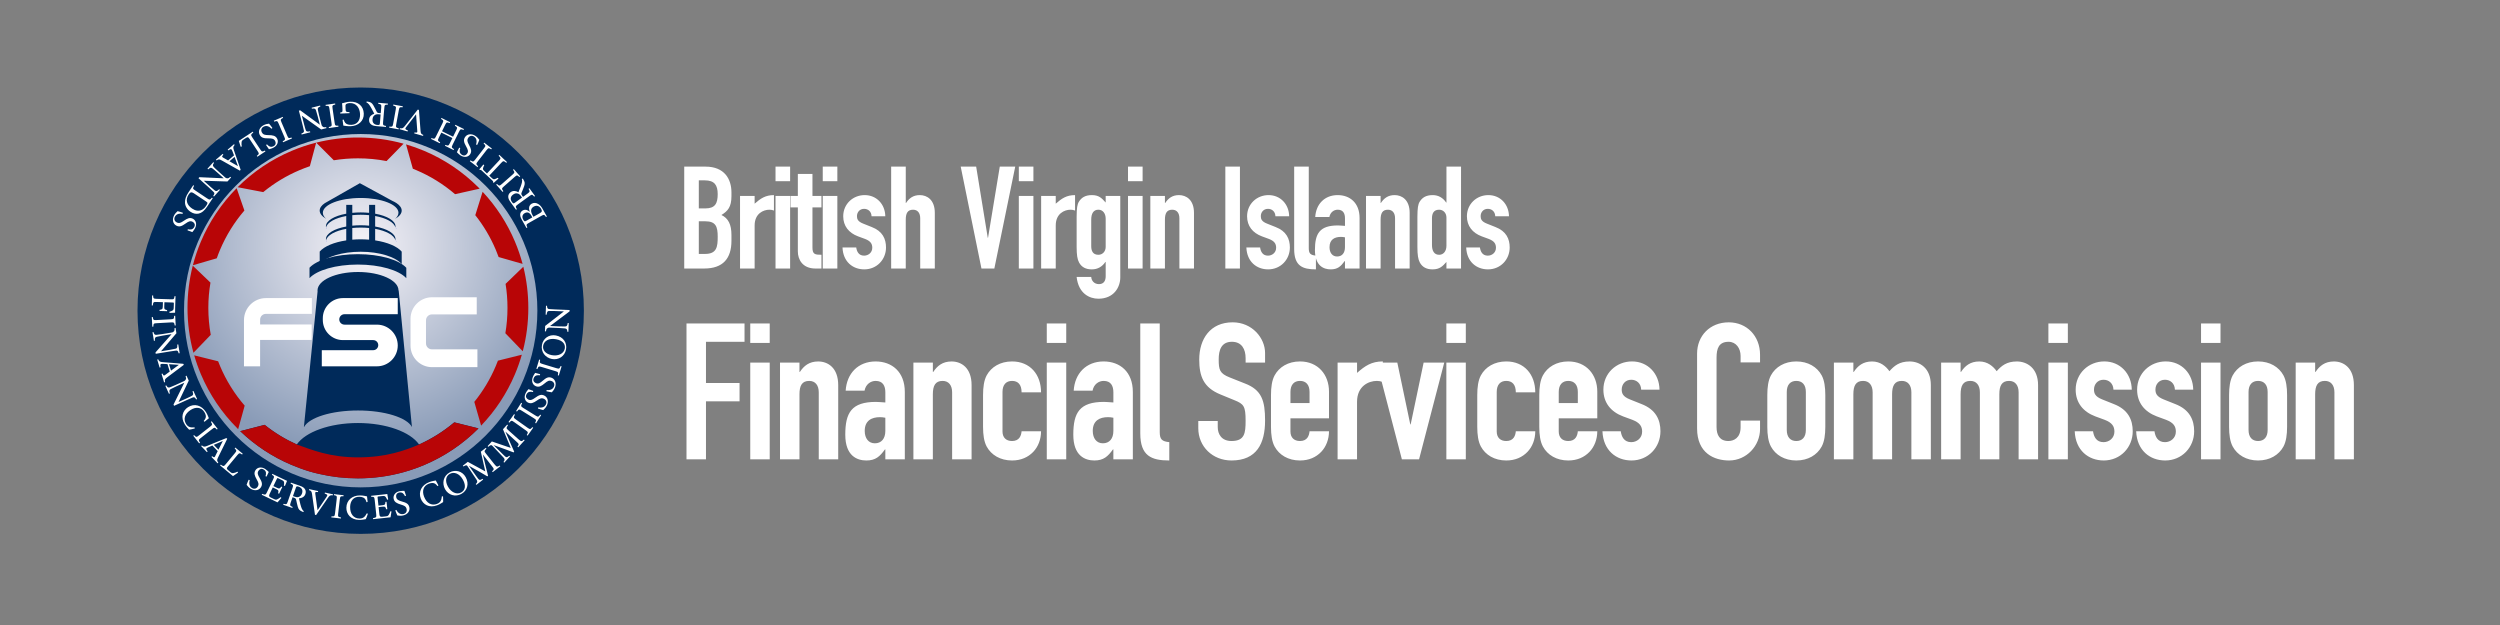 <svg xmlns="http://www.w3.org/2000/svg" width="200" height="50" viewBox="0 0 200 50">
    <rect x="0" y="0" width="200" height="50" fill="#808080" stroke="none"/>
    <defs>
        <radialGradient id="prefix__a" cx="50%" cy="33.887%" r="51.555%" fx="50%" fy="33.887%">
            <stop offset="0%" stop-color="#F6F3F8"/>
            <stop offset="100%" stop-color="#899BB7"/>
        </radialGradient>
    </defs>
    <g fill="none" fill-rule="evenodd">
        <circle cx="29" cy="25" r="16" fill="url(#prefix__a)"/>
        <path fill="#002A5A" d="M28.855 7c9.862 0 17.856 7.994 17.856 17.855 0 9.862-7.994 17.856-17.856 17.856C18.995 42.71 11 34.717 11 24.855 11 14.995 18.994 7 28.855 7zm0 3.721c-7.806 0-14.134 6.328-14.134 14.134S21.05 38.99 28.855 38.99 42.99 32.661 42.99 24.855s-6.328-14.134-14.134-14.134z"/>
        <path fill="#FFF" fill-rule="nonzero" d="M56.33 21.482c1.51 0 2.186-.802 2.186-2.221v-.458c0-.848-.252-1.34-.802-1.603.516-.32.802-.641.802-1.512v-.297c0-1.065-.561-2.061-2.072-2.061h-1.706v8.152h1.591zm.102-4.809h-.527v-2.244h.481c.767 0 1.03.378 1.03 1.1 0 .743-.205 1.144-.984 1.144zm-.023 3.64h-.504v-2.61h.516c.847 0 .996.424.996 1.237 0 .801-.069 1.374-1.008 1.374zm3.962 1.169v-3.447c0-.95.698-1.259 1.19-1.259.126 0 .24.023.355.069v-1.237c-.675 0-1.065.264-1.545.687v-.618h-1.168v5.805h1.168zm2.839-6.984V13.33h-1.168v1.168h1.168zm0 6.984v-5.805h-1.168v5.805h1.168zm2.507 0v-1.1c-.515 0-.72-.034-.72-.572v-3.217h.72v-.916h-.72v-1.763h-1.169v1.763h-.584v.916h.584v3.526c0 .618.355 1.363 1.408 1.363h.481zm1.271-6.984V13.33H65.82v1.168h1.168zm0 6.984v-5.805H65.82v5.805h1.168zm2.153.068c1.007 0 1.74-.79 1.74-1.751 0-.687-.275-1.306-1.145-1.638l-.687-.274c-.435-.172-.492-.378-.492-.596 0-.297.206-.584.572-.584.31 0 .584.206.596.596h1.099c-.012-.962-.699-1.695-1.649-1.695-.939 0-1.717.71-1.717 1.695 0 .778.446 1.328 1.179 1.603l.56.206c.447.171.585.389.585.71 0 .389-.32.63-.653.63-.435 0-.584-.333-.63-.653H67.4c.046 1.145.825 1.751 1.74 1.751zm3.32-.068v-3.905c0-.515.149-.8.584-.8.366 0 .572.262.572.686v4.019h1.168v-4.454c0-1.042-.618-1.42-1.202-1.42-.538 0-.859.264-1.1.63h-.022V13.33h-1.168v8.152h1.168zm7.087 0l1.671-8.152h-1.236l-.939 5.69h-.023l-.927-5.69h-1.237l1.66 8.152h1.03zm3.125-6.984V13.33h-1.167v1.168h1.167zm0 6.984v-5.805h-1.167v5.805h1.167zm1.787 0v-3.447c0-.95.698-1.259 1.19-1.259.126 0 .24.023.355.069v-1.237c-.675 0-1.065.264-1.545.687v-.618h-1.168v5.805h1.168zm3.411 2.415c1.237 0 1.752-.916 1.752-1.706v-6.514h-1.168v.527c-.297-.332-.526-.596-1.099-.596-.56 0-.847.218-1.042.527-.135.218-.176.513-.182 1.192v2.426c0 .641.056.996.194 1.248.206.378.55.55 1.019.55.47 0 .836-.218 1.087-.596h.023V22.1c0 .366-.16.63-.538.63-.4 0-.607-.298-.618-.573H86.13c.149 1.328 1.03 1.74 1.74 1.74zm0-3.514c-.446 0-.572-.321-.572-.687v-2.13c0-.47.172-.79.572-.79.355 0 .584.298.584.721v2.256c0 .366-.252.63-.584.63zm3.538-5.885V13.33h-1.168v1.168h1.168zm0 6.984v-5.805h-1.168v5.805h1.168zm1.786 0v-3.905c0-.515.15-.8.584-.8.366 0 .573.262.573.686v4.019h1.167v-4.454c0-1.042-.618-1.42-1.202-1.42-.538 0-.858.264-1.099.63h-.023v-.561h-1.168v5.805h1.168zm6 0V13.33h-1.168v8.152h1.168zm2.255.068c1.008 0 1.74-.79 1.74-1.751 0-.687-.274-1.306-1.145-1.638l-.687-.274c-.435-.172-.492-.378-.492-.596 0-.297.206-.584.573-.584.309 0 .583.206.595.596h1.099c-.011-.962-.698-1.695-1.649-1.695-.938 0-1.717.71-1.717 1.695 0 .778.447 1.328 1.18 1.603l.56.206c.447.171.584.389.584.71 0 .389-.32.63-.652.63-.435 0-.584-.333-.63-.653h-1.1c.047 1.145.825 1.751 1.741 1.751zm3.824 0v-1.099c-.446-.046-.572-.172-.572-.607V13.33h-1.168v6.595c0 1.35.664 1.625 1.74 1.625zm1.18 0c.56 0 .812-.24 1.121-.664h.023v.596h1.168V17.44c0-1.214-.779-1.832-1.752-1.832-.526 0-.961.183-1.27.493-.31.309-.493.744-.527 1.259h1.133c.069-.378.367-.584.664-.584.435 0 .584.298.584.687v.607c-.24-.012-.4-.035-.56-.035-1.466 0-1.844.642-1.844 1.97 0 1.282.721 1.545 1.26 1.545zm.514-1.03c-.377 0-.606-.298-.606-.744 0-.619.412-.825.916-.825.103 0 .194.012.32.035v.79c0 .47-.24.744-.63.744zm3.481.962v-3.905c0-.515.149-.8.584-.8.366 0 .572.262.572.686v4.019h1.168v-4.454c0-1.042-.618-1.42-1.202-1.42-.538 0-.859.264-1.1.63h-.022v-.561h-1.168v5.805h1.168zm4.156.068c.584 0 .813-.263 1.11-.595v.527h1.168V13.33h-1.167v2.874h-.023c-.252-.378-.619-.596-1.076-.596-.562 0-.848.218-1.042.527-.136.218-.176.513-.183 1.192v2.426c0 .641.057.996.194 1.248.206.378.55.55 1.02.55zm.527-1.167c-.401 0-.573-.321-.573-.79v-2.13c0-.366.126-.687.573-.687.332 0 .584.263.584.63v2.255c0 .424-.23.722-.584.722zm3.904 1.167c1.007 0 1.74-.79 1.74-1.751 0-.687-.275-1.306-1.145-1.638l-.687-.274c-.435-.172-.492-.378-.492-.596 0-.297.206-.584.572-.584.31 0 .584.206.596.596h1.099c-.012-.962-.699-1.695-1.649-1.695-.939 0-1.717.71-1.717 1.695 0 .778.446 1.328 1.18 1.603l.56.206c.447.171.584.389.584.71 0 .389-.32.63-.653.63-.435 0-.583-.333-.63-.653h-1.098c.045 1.145.824 1.751 1.74 1.751zM56.478 36.747v-4.64h2.687V30.64h-2.687v-3.297h3.084v-1.466H54.92v10.87h1.557zm5.099-9.312v-1.557H60.02v1.557h1.557zm0 9.312v-7.74H60.02v7.74h1.557zm2.381 0v-5.205c0-.687.198-1.069.779-1.069.488 0 .763.351.763.916v5.358h1.557V30.81c0-1.39-.824-1.893-1.603-1.893-.717 0-1.145.351-1.465.84h-.031v-.748h-1.557v7.74h1.557zm5.343.092c.748 0 1.084-.32 1.496-.886h.03v.794h1.558v-5.389c0-1.618-1.038-2.442-2.336-2.442-.702 0-1.282.244-1.695.656-.412.413-.656.993-.702 1.68h1.512c.091-.504.488-.779.885-.779.58 0 .778.397.778.916v.809c-.32-.015-.534-.046-.748-.046-1.954 0-2.457.855-2.457 2.626 0 1.71.961 2.06 1.679 2.06zm.687-1.374c-.504 0-.81-.397-.81-.992 0-.825.55-1.1 1.222-1.1.137 0 .26.016.427.046v1.054c0 .625-.32.992-.84.992zm4.64 1.282v-5.205c0-.687.199-1.069.78-1.069.488 0 .762.351.762.916v5.358h1.557V30.81c0-1.39-.824-1.893-1.602-1.893-.718 0-1.145.351-1.466.84h-.03v-.748h-1.557v7.74h1.557zm6.336.092c.717 0 1.282-.26 1.694-.687.397-.412.626-1.008.626-1.649h-1.557c-.03.336-.168.779-.763.779-.473 0-.764-.275-.764-.764v-3.16c0-.58.29-.885.764-.885.473 0 .763.29.763.916h1.557c0-1.435-.885-2.473-2.32-2.473-.947 0-1.664.443-2.03 1.114-.214.397-.29.947-.29 1.573v2.549c0 .626.076 1.175.29 1.572.366.672 1.083 1.115 2.03 1.115zm4.335-9.404v-1.557h-1.557v1.557H85.3zm0 9.312v-7.74h-1.557v7.74H85.3zm2.244.092c.748 0 1.084-.32 1.496-.886h.03v.794h1.558v-5.389c0-1.618-1.038-2.442-2.336-2.442-.702 0-1.282.244-1.694.656-.412.413-.657.993-.702 1.68h1.51c.092-.504.49-.779.886-.779.58 0 .779.397.779.916v.809c-.32-.015-.535-.046-.748-.046-1.954 0-2.458.855-2.458 2.626 0 1.71.962 2.06 1.68 2.06zm.687-1.374c-.504 0-.809-.397-.809-.992 0-.825.55-1.1 1.221-1.1.138 0 .26.016.428.046v1.054c0 .625-.32.992-.84.992zm5.313 1.374v-1.466c-.596-.06-.764-.229-.764-.809v-8.686h-1.557v8.793c0 1.801.886 2.168 2.32 2.168zm4.976 0c2.015 0 2.687-1.359 2.687-3.19 0-1.588-.26-2.459-1.634-2.978l-1.19-.473c-.81-.32-.886-.61-.886-1.45 0-.717.199-1.404 1.054-1.404.793 0 1.099.595 1.099 1.312v.352h1.557v-.764c0-1.206-1.038-2.457-2.595-2.457-1.786 0-2.672 1.328-2.672 2.976 0 1.359.351 2.244 1.695 2.794l1.114.458c.763.305.9.488.9 1.648 0 .993-.076 1.619-1.129 1.619-.794 0-1.1-.55-1.1-1.115v-.488h-1.556v.58c0 1.465 1.145 2.58 2.656 2.58zm5.48 0c.718 0 1.283-.26 1.695-.687.397-.412.626-1.008.626-1.649h-1.557c-.03.336-.168.779-.764.779-.473 0-.763-.275-.763-.764v-1.053h3.084v-2.137c0-1.359-.886-2.412-2.32-2.412-.947 0-1.665.443-2.03 1.114-.215.397-.291.947-.291 1.573v2.549c0 .626.076 1.175.29 1.572.366.672 1.084 1.115 2.03 1.115zm.764-4.595h-1.527v-.886c0-.58.29-.885.763-.885.474 0 .764.305.764.885v.886zm3.8 4.503v-4.595c0-1.267.932-1.679 1.588-1.679.168 0 .32.03.474.092v-1.65c-.901 0-1.42.352-2.061.917v-.824h-1.557v7.74h1.557zm4.962 0l2.015-7.74h-1.649l-1.038 4.947h-.03l-1.038-4.946h-1.649l2.015 7.74h1.374zm3.74-9.312v-1.557h-1.557v1.557h1.557zm0 9.312v-7.74h-1.557v7.74h1.557zm3.236.092c.718 0 1.283-.26 1.695-.687.397-.412.626-1.008.626-1.649h-1.557c-.03.336-.168.779-.764.779-.473 0-.763-.275-.763-.764v-3.16c0-.58.29-.885.763-.885.474 0 .764.29.764.916h1.557c0-1.435-.886-2.473-2.32-2.473-.947 0-1.665.443-2.031 1.114-.214.397-.29.947-.29 1.573v2.549c0 .626.076 1.175.29 1.572.366.672 1.084 1.115 2.03 1.115zm4.962 0c.717 0 1.282-.26 1.694-.687.397-.412.626-1.008.626-1.649h-1.557c-.03.336-.168.779-.763.779-.474 0-.764-.275-.764-.764v-1.053h3.084v-2.137c0-1.359-.885-2.412-2.32-2.412-.947 0-1.664.443-2.03 1.114-.214.397-.29.947-.29 1.573v2.549c0 .626.076 1.175.29 1.572.366.672 1.083 1.115 2.03 1.115zm.763-4.595h-1.527v-.886c0-.58.29-.885.764-.885.473 0 .763.305.763.885v.886zm4.29 4.595c1.343 0 2.32-1.054 2.32-2.336 0-.916-.367-1.74-1.527-2.183l-.916-.366c-.58-.23-.656-.504-.656-.794 0-.397.275-.779.763-.779.412 0 .779.275.794.794h1.466c-.016-1.282-.932-2.26-2.199-2.26-1.251 0-2.29.947-2.29 2.26 0 1.038.596 1.771 1.573 2.137l.748.275c.595.23.778.52.778.947 0 .519-.427.84-.87.84-.58 0-.778-.443-.84-.87h-1.465c.061 1.526 1.1 2.335 2.32 2.335zm7.815 0c1.39 0 2.473-1.176 2.473-2.52v-.67h-1.557v.534c0 .854-.55 1.099-.977 1.099-.702 0-.946-.489-.946-1.115v-5.556c0-.733.183-1.267.962-1.267.595 0 .961.519.961 1.13v.518h1.557v-.61c0-1.512-1.068-2.595-2.503-2.595-1.511 0-2.534 1.083-2.534 2.503v5.984c0 1.985 1.374 2.565 2.564 2.565zm5.374 0c.946 0 1.664-.443 2.03-1.115.214-.397.29-.946.29-1.572v-2.55c0-.625-.076-1.175-.29-1.572-.366-.671-1.084-1.114-2.03-1.114-.947 0-1.664.443-2.03 1.114-.214.397-.29.947-.29 1.573v2.549c0 .626.076 1.175.29 1.572.366.672 1.083 1.115 2.03 1.115zm0-1.557c-.473 0-.763-.306-.763-.886v-3.038c0-.58.29-.885.763-.885.473 0 .763.305.763.885v3.038c0 .58-.29.886-.763.886zm4.564 1.465v-5.205c0-.687.199-1.069.779-1.069.488 0 .763.351.763.916v5.358h1.557v-5.205c0-.687.199-1.069.779-1.069.488 0 .763.351.763.916v5.358h1.557V30.81c0-1.39-.916-1.893-1.694-1.893-.825 0-1.237.351-1.619.778-.274-.381-.717-.778-1.389-.778-.717 0-1.145.351-1.465.84h-.03v-.748h-1.558v7.74h1.557zm8.58 0v-5.205c0-.687.198-1.069.778-1.069.488 0 .763.351.763.916v5.358h1.557v-5.205c0-.687.199-1.069.779-1.069.488 0 .763.351.763.916v5.358h1.557V30.81c0-1.39-.916-1.893-1.694-1.893-.825 0-1.237.351-1.618.778-.275-.381-.718-.778-1.39-.778-.717 0-1.144.351-1.465.84h-.03v-.748h-1.558v7.74h1.557zm8.579-9.312v-1.557h-1.557v1.557h1.557zm0 9.312v-7.74h-1.557v7.74h1.557zm2.87.092c1.343 0 2.32-1.054 2.32-2.336 0-.916-.366-1.74-1.527-2.183l-.916-.366c-.58-.23-.656-.504-.656-.794 0-.397.275-.779.763-.779.412 0 .779.275.794.794h1.466c-.016-1.282-.932-2.26-2.199-2.26-1.251 0-2.29.947-2.29 2.26 0 1.038.596 1.771 1.573 2.137l.748.275c.595.23.778.52.778.947 0 .519-.427.84-.87.84-.58 0-.778-.443-.84-.87h-1.465c.061 1.526 1.1 2.335 2.32 2.335zm4.915 0c1.343 0 2.32-1.054 2.32-2.336 0-.916-.366-1.74-1.526-2.183l-.916-.366c-.58-.23-.656-.504-.656-.794 0-.397.274-.779.763-.779.412 0 .778.275.794.794h1.465c-.015-1.282-.931-2.26-2.198-2.26-1.252 0-2.29.947-2.29 2.26 0 1.038.595 1.771 1.572 2.137l.748.275c.596.23.779.52.779.947 0 .519-.428.84-.87.84-.58 0-.779-.443-.84-.87h-1.465c.06 1.526 1.099 2.335 2.32 2.335zm4.427-9.404v-1.557h-1.557v1.557h1.557zm0 9.312v-7.74h-1.557v7.74h1.557zm3.007.092c.947 0 1.664-.443 2.03-1.115.214-.397.29-.946.29-1.572v-2.55c0-.625-.076-1.175-.29-1.572-.366-.671-1.083-1.114-2.03-1.114-.946 0-1.664.443-2.03 1.114-.214.397-.29.947-.29 1.573v2.549c0 .626.076 1.175.29 1.572.366.672 1.084 1.115 2.03 1.115zm0-1.557c-.473 0-.763-.306-.763-.886v-3.038c0-.58.29-.885.763-.885.474 0 .764.305.764.885v3.038c0 .58-.29.886-.764.886zm4.565 1.465v-5.205c0-.687.198-1.069.778-1.069.489 0 .764.351.764.916v5.358h1.557V30.81c0-1.39-.825-1.893-1.603-1.893-.718 0-1.145.351-1.466.84h-.03v-.748h-1.557v7.74h1.557z"/>
        <path fill="#FFF" d="M28.818 39.634c.248.004.45.06.544.075.01.13.027.304.048.448l-.09.02c-.054-.195-.122-.314-.268-.377-.074-.036-.192-.058-.302-.06-.476-.007-.733.34-.74.817-.009.556.274.919.741.926.295.005.441-.129.593-.415l.086.03c-.043.138-.121.345-.166.434-.084.016-.31.064-.529.06-.69-.01-1.034-.475-1.026-.98.01-.588.463-.988 1.109-.978zm2.165-.114c.01.071.045.285.073.436l-.085.024c-.036-.095-.071-.152-.11-.21-.055-.089-.124-.102-.296-.084l-.272.03c-.09.009-.094.018-.085.101l.068.635.318-.035c.215-.023.225-.067.239-.266l.089-.01.063.592-.09.01c-.059-.203-.085-.23-.291-.208l-.316.034.061.571c.022.201.087.211.23.199l.267-.029c.175-.018.201-.047.256-.129.049-.066.096-.19.127-.28l.089.014c-.01.076-.055.38-.075.47l-1.394.148-.009-.08c.265-.049.282-.077.257-.312l-.121-1.133c-.028-.256-.06-.267-.278-.264l-.009-.08.878-.094c.27-.029.382-.044.416-.05zm-4.262.009l.768.09-.01.08c-.24-.003-.265.006-.293.253l-.133 1.138c-.029.246-.007.257.228.31l-.01.081-.768-.09.01-.08c.238.002.262-.007.29-.25l.133-1.138c.029-.247.007-.261-.225-.314l.01-.08zm5.632-.261c.033.1.068.21.13.388l-.084.036c-.088-.176-.205-.343-.47-.287-.221.047-.263.224-.232.37.041.195.186.268.446.34.376.103.55.202.607.47.063.296-.146.577-.51.654-.17.036-.327.019-.452-.002-.04-.074-.114-.26-.166-.407l.083-.041c.096.177.272.396.566.334.203-.043.298-.21.259-.394-.046-.217-.18-.28-.458-.363-.33-.099-.525-.199-.58-.461-.054-.252.105-.533.477-.612.158-.033.323-.024.384-.025zm-7.615-.138l.716.156-.018.08c-.213-.024-.232.007-.215.12.025.222.108.828.184 1.334.229-.33.515-.75.725-1.076.098-.15.07-.182-.155-.261l.017-.079.649.142-.018.079c-.194-.016-.248-.001-.405.23-.116.17-.712 1.029-.927 1.348l-.093-.02c-.067-.49-.165-1.203-.234-1.655-.034-.226-.075-.265-.244-.32l.018-.078zm-1.465-.519l.695.242c.199.069.324.14.404.244.087.11.118.258.06.424-.081.234-.282.33-.514.347.02.101.073.325.112.476.05.18.079.265.118.355.046.105.098.157.155.195l-.037.072c-.035-.012-.064-.025-.099-.04-.194-.083-.283-.172-.344-.382-.052-.174-.09-.38-.13-.55-.024-.106-.054-.134-.193-.183l-.095-.033-.149.428c-.08.232-.055.256.155.353l-.026.077-.728-.253.027-.076c.234.054.257.05.338-.182l.378-1.088c.08-.232.053-.25-.154-.35l.027-.076zm11.59-.172c.058.117.138.272.212.398l-.077.051c-.123-.16-.23-.246-.389-.25-.082-.006-.2.018-.302.057-.445.17-.554.588-.384 1.033.198.52.596.751 1.032.585.275-.105.362-.283.396-.605l.091-.004c.012.143.016.364.008.463-.072.046-.264.175-.469.253-.644.246-1.137-.057-1.317-.528-.21-.55.063-1.09.667-1.32.231-.09.439-.113.533-.133zm-13.075-.531l.796.383c.244.117.347.164.38.176-.03.066-.113.266-.169.41l-.084-.025c.019-.1.02-.167.017-.236 0-.105-.051-.152-.208-.227l-.247-.12c-.08-.038-.09-.033-.125.043l-.277.574.289.14c.195.093.227.06.343-.102l.08.04-.257.535-.08-.039c.055-.203.047-.24-.14-.33l-.286-.137-.249.517c-.088.182-.038.226.09.29l.243.117c.158.076.196.065.285.025.076-.03.182-.11.256-.171l.068.058c-.048.06-.247.294-.31.36l-1.265-.608.035-.073c.251.098.28.083.383-.13l.494-1.027c.111-.231.09-.258-.097-.37l.035-.073zm1.955 1.004c-.032.01-.05.035-.074.106l-.232.667.13.046c.143.05.24.059.328.025.134-.042.216-.136.267-.283.1-.292-.056-.465-.266-.538-.079-.028-.129-.033-.153-.023zm13.514-.738c.298.544.115 1.086-.35 1.341-.486.267-1.042.092-1.304-.383-.248-.453-.158-1.05.376-1.342.432-.238 1.001-.12 1.278.384zm-1.277-.263c-.284.156-.411.535-.151 1.008.258.47.706.675 1.066.478.306-.168.41-.522.143-1.01-.292-.531-.727-.658-1.058-.476zm-14.775-.4c.137.085.25.205.295.247-.046.095-.097.199-.176.37l-.085-.032c.059-.188.09-.39-.141-.533-.191-.12-.344-.02-.424.107-.105.169-.05.322.088.553.199.335.256.527.111.76-.16.257-.505.314-.82.118-.148-.092-.25-.213-.325-.314.023-.081.097-.266.162-.409l.089.028c-.054.194-.078.475.176.633.177.11.36.054.46-.105.117-.188.064-.327-.078-.579-.17-.3-.242-.507-.1-.735.135-.218.445-.31.768-.11zm17.66-1.684l.05.064c-.179.175-.188.215-.06.371l.69.868c.198.237.213.243.43.107l.05.064-.607.471-.05-.064c.173-.163.17-.182-.022-.424l-.72-.932c.137.563.343 1.448.419 1.71l-.06.046c-.238-.147-.983-.573-1.476-.851.58.827.718 1.01.752 1.052.101.126.172.1.34-.004l.05.064-.54.42-.05-.065c.121-.116.155-.186.077-.323-.064-.11-.125-.195-.712-1.072-.083-.126-.136-.147-.35-.01l-.05-.063.396-.308 1.401.764-.357-1.575.399-.31zm-20.04-.021l.594.493-.051.063c-.193-.13-.225-.141-.383.05l-.75.903c-.112.136-.12.182.004.289l.174.148c.113.094.158.108.255.095.103-.012.224-.062.325-.117l.054.075c-.07.058-.329.234-.408.284l-1.032-.857.051-.062c.219.148.246.152.402-.037l.732-.882c.156-.189.143-.218-.02-.383l.052-.062zm-.721-.76l.076.054c-.23.473-.487.994-.722 1.47-.118.24-.116.275.009.44l-.059.055-.493-.515.059-.056c.146.12.183.117.234.012l.092-.184c.034-.07.073-.148.118-.232l-.431-.45c-.126.056-.237.102-.35.155-.18.084-.169.129-.026.32l-.059.056-.46-.482.058-.056c.142.115.189.135.446.028l1.508-.615zm22.473-1.08l.06.054c-.146.203-.148.244.005.376l.827.737c.236.2.253.203.443.033l.06.054-.517.568-.06-.055c.142-.19.135-.208-.095-.414l-.868-.795c.23.53.585 1.368.704 1.614l-.05.055c-.26-.104-1.067-.397-1.6-.587.713.716.88.872.92.909.122.107.187.069.335-.063l.06.055-.461.505-.06-.054c.1-.135.121-.21.021-.332-.082-.098-.157-.17-.885-.935-.103-.11-.159-.121-.347.051l-.06-.054.338-.372 1.511.514-.62-1.49.34-.374zm-22.75 1.312c-.243.105-.5.216-.725.31l.373.39.352-.7zm-.89-1.576l.477.609-.064.05c-.168-.173-.191-.184-.386-.03l-.902.707c-.195.153-.187.176-.06.38l-.064.05-.477-.608.064-.05c.166.17.19.182.382.03l.902-.707c.195-.153.19-.178.064-.38l.064-.05zm24.189-.57l.066.048c-.118.21-.122.235.08.38l.934.662c.203.144.223.13.383-.05l.066.047-.448.63-.066-.046c.116-.208.12-.234-.08-.376l-.934-.663c-.202-.144-.225-.132-.383.046l-.066-.047.448-.63zm-24.653-.17c.133.21.197.408.236.497-.104.079-.24.188-.35.285l-.064-.065c.132-.152.195-.274.168-.43-.01-.082-.057-.193-.116-.286-.254-.402-.686-.426-1.088-.172-.47.298-.619.733-.37 1.128.158.249.35.298.672.269l.022.088c-.138.04-.354.088-.453.099-.06-.062-.223-.224-.34-.41-.37-.582-.17-1.125.257-1.395.498-.315 1.08-.154 1.426.392zm25.223-.739l.068.043c-.104.217-.107.243.104.374l.973.605c.21.131.23.116.378-.073l.069.042-.409.657-.068-.043c.103-.214.105-.24-.103-.37l-.973-.605c-.21-.131-.232-.118-.38.07l-.068-.043.409-.657zm.581-1.09c.098.036.206.078.384.142l-.025.088c-.192-.042-.396-.055-.519.187-.101.2.01.344.144.412.177.09.325.023.544-.135.316-.228.502-.301.747-.177.27.137.357.475.189.807-.079.155-.19.266-.285.35-.082-.015-.273-.073-.421-.125l.02-.09c.198.035.48.036.615-.232.094-.185.023-.364-.144-.449-.198-.1-.332-.035-.57.129-.284.196-.484.285-.724.163-.229-.116-.348-.416-.176-.756.073-.144.183-.266.221-.314zM14.92 30.054l.18.395-.818 1.713.644-.292c.245-.11.355-.167.43-.21.115-.062.125-.14.043-.355l.073-.034.294.65-.073.033c-.095-.16-.146-.203-.27-.157-.086.036-.199.08-.443.192l-1.054.477-.045-.1.864-1.748-.657.298c-.236.108-.35.17-.425.209-.131.066-.141.15-.071.346l-.074.033-.29-.638.074-.034c.087.157.155.202.289.155.088-.03.208-.079.447-.187l.67-.304c.074-.034.114-.058.15-.132.043-.08.034-.142-.011-.276l.073-.034zm27.894-.225c.101.027.213.059.396.106l-.017.09c-.195-.025-.4-.018-.498.234-.083.21.042.342.181.397.186.073.326-.008.53-.186.292-.256.47-.347.726-.247.282.11.4.44.265.786-.064.161-.164.283-.25.376-.084-.008-.28-.048-.432-.086l.011-.092c.201.017.481-.009.591-.288.076-.194-.012-.365-.186-.433-.207-.081-.333-.004-.555.182-.264.221-.455.33-.705.231-.24-.094-.387-.381-.247-.736.059-.15.157-.282.19-.334zm-30.16-1.085c.075.168.108.206.386.228l1.623.132.043.084c-.42.317-.884.665-1.31.984-.213.16-.227.192-.19.395l-.077.024-.207-.683.078-.023c.076.173.11.187.204.116.096-.068.218-.165.374-.276l-.18-.596c-.138-.007-.258-.016-.383-.02-.198-.007-.208.039-.167.273l-.078.024-.193-.638.077-.024zm30.479.018l.077.023c-.044.237-.04.262.198.334l1.096.332c.238.071.253.052.347-.17l.077.024-.224.74-.077-.024c.044-.234.04-.26-.196-.33l-1.096-.332c-.238-.072-.255-.053-.349.166l-.077-.023.224-.74zm-29.61.374l.157.516.63-.465c-.264-.017-.543-.034-.787-.051zm30.945-2.301c.61.115.911.6.813 1.122-.103.545-.592.864-1.125.763-.507-.096-.91-.544-.797-1.143.091-.485.544-.849 1.109-.742zm-1.015.819c-.06.317.152.657.682.757.528.1.97-.117 1.047-.52.064-.343-.142-.649-.69-.752-.595-.112-.97.143-1.04.515zm-29.41-1.421l.07.427-1.233 1.442.697-.114c.265-.044.387-.07.47-.092.127-.03.156-.102.133-.332l.08-.013.115.703-.08.013c-.05-.178-.087-.234-.22-.22-.091.011-.212.025-.477.069l-1.141.187-.018-.108 1.29-1.463-.713.117c-.256.042-.383.071-.464.09-.145.03-.176.108-.16.316l-.079.013-.113-.692.08-.013c.043.174.096.236.238.224.092-.006.221-.022.48-.064l.727-.12c.08-.012.124-.025.178-.087.063-.066.07-.128.061-.27l.08-.013zm29.637-1.774l.08.004c.013.185.04.247.172.261.092.007.213.018.48.029l1.157.048-.005.11-1.559 1.17.721.03c.26.011.39.008.473.006.148 0 .194-.07.22-.277l.08.003-.028.7-.081-.003c-.007-.179-.048-.25-.188-.267-.092-.013-.222-.024-.484-.035l-.735-.03c-.081-.004-.127 0-.193.05-.074.051-.094.111-.114.252l-.081-.004.018-.432 1.5-1.162-.706-.03c-.268-.01-.392-.01-.479-.005-.13.003-.173.068-.197.298l-.08-.003.029-.713zm-29.665.803l.042.773-.08.004c-.04-.238-.052-.26-.3-.247l-1.144.063c-.248.013-.255.037-.268.277l-.08.005-.043-.772.08-.005c.04.235.052.258.297.244l1.144-.062c.248-.014.258-.037.271-.275l.08-.005zm-1.847-1.627l.081.002c.01.235.03.261.277.27l1.142.036c.251.009.264-.02.294-.25l.081.003-.03.914c-.008.26-.008.358-.007.407-.104 0-.306.004-.445.014l-.009-.09c.082-.023.152-.044.217-.082.1-.052.124-.094.13-.256l.01-.308c.002-.084-.007-.093-.09-.095l-.666-.022-.012.358c-.007.207.027.223.228.273l-.003.086-.603-.02.003-.089c.203-.03.25-.05.257-.254l.011-.358-.516-.017c-.25-.008-.263.02-.295.282l-.08-.002.025-.802zm2.038-6.742c.082.016.273.074.421.127l-.02.09c-.198-.036-.48-.036-.615.231-.094.185-.023.364.144.449.198.1.331.035.57-.128.284-.196.484-.285.723-.164.23.116.349.416.177.756-.073.144-.184.266-.222.315-.097-.037-.206-.079-.383-.143l.025-.088c.192.043.396.055.518-.186.102-.201-.01-.345-.143-.413-.178-.09-.325-.022-.544.135-.316.228-.503.302-.747.178-.27-.137-.357-.476-.189-.808.078-.154.19-.266.285-.35zm28.853-.573c.147.09.244.204.343.38l.348.619-.07.04c-.14-.203-.17-.203-.37-.091l-1.007.567c-.21.118-.214.15-.117.364l-.07.04-.371-.66c-.106-.188-.14-.324-.13-.436.01-.122.07-.235.198-.307.236-.133.453 0 .568.12-.096-.263-.09-.524.154-.662.17-.096.36-.077.524.026zm-1.082.732c-.176.099-.25.283-.115.525.04.07.073.111.105.126.026.012.058.004.138-.041l.48-.27-.071-.129c-.156-.277-.33-.327-.537-.211zm.721-.525c-.256.144-.265.387-.092.694l.068.12.51-.286c.181-.102.202-.17.102-.35-.11-.195-.324-.327-.588-.178zm-27.24-1.71l.067.045c-.118.22-.108.24.09.371l.957.639c.206.137.235.115.38-.06l.067.045-.445.668c-.226.338-.436.507-.677.562-.193.04-.419.015-.65-.139-.28-.187-.432-.454-.448-.732-.015-.274.088-.542.285-.837l.374-.562zm-.366.741c-.288.432-.14.85.28 1.13.262.175.52.219.762.106.144-.064.263-.186.37-.347.072-.108.096-.175.093-.212 0-.031-.02-.058-.114-.12l-.989-.66c-.18-.12-.282-.077-.402.103zm26.723-1.277c.022.03.038.057.058.09.112.178.134.302.063.51-.056.172-.142.363-.207.524-.041.101-.033.142.053.26l.06.083.366-.266c.199-.144.192-.178.075-.379l.065-.047.453.623-.066.048c-.161-.179-.183-.188-.381-.044l-.932.675c-.199.144-.187.175-.075.375l-.065.047-.432-.596c-.123-.17-.185-.3-.191-.43-.009-.14.05-.28.193-.383.2-.146.42-.109.62.01.042-.095.126-.309.18-.455.061-.176.088-.263.107-.359.022-.112.009-.185-.016-.248l.072-.038zm-.769 1.284c-.25.181-.22.413-.09.593.049.068.087.1.113.107.031.009.06 0 .12-.045l.573-.415-.081-.112c-.088-.122-.163-.185-.254-.208-.134-.042-.255-.012-.38.08zm-23.983-2.59l.06.054c-.109.142-.123.223-.025.326.063.068.155.159.35.334l.548.492c.06.054.099.08.18.084.091.007.144-.026.25-.122l.06.054-.29.322-1.897-.059.526.473c.2.179.296.257.366.309.103.08.177.058.342-.104l.06.054-.476.53-.06-.054c.108-.15.127-.215.034-.31-.066-.064-.153-.15-.352-.329l-.862-.773.074-.081 1.948.089-.537-.482c-.193-.174-.296-.254-.362-.305-.113-.094-.194-.07-.345.073l-.06-.054.468-.521zm24.04.555l.511.58-.06.053c-.176-.16-.2-.17-.384-.008l-.86.758c-.186.164-.18.189-.042.383l-.06.054-.512-.58.06-.054c.178.163.202.172.388.008l.86-.757c.186-.164.177-.187.038-.384l.06-.053zm-1.157-1.14l.612.575-.055.06c-.208-.172-.244-.166-.4 0l-.962 1.025.192.18c.115.108.16.127.256.097.065-.018.129-.053.23-.105l.062.06c-.133.116-.27.237-.386.348l-.049-.045c.016-.08-.01-.1-.068-.155l-.834-.782c-.058-.055-.083-.062-.152-.052l-.05-.047c.092-.1.226-.259.33-.39l.069.052c-.044.085-.084.179-.097.238-.02.089-.012.123.104.232l.21.197.961-1.025c.154-.164.16-.203-.029-.403l.056-.06zm-21.225-.855l.052.061c-.123.136-.145.181-.053.444l.531 1.54-.059.073c-.459-.257-.964-.542-1.427-.803-.233-.13-.268-.131-.439-.016l-.052-.061.541-.463.053.061c-.128.14-.127.176-.025.233.102.062.24.134.404.232l.474-.405c-.05-.128-.09-.242-.136-.358-.074-.184-.12-.175-.318-.043l-.053-.062.507-.433zm20.015-.125l.612.473-.05.064c-.203-.124-.228-.13-.378.065l-.701.905c-.152.197-.141.22.03.385l-.05.064-.61-.473.049-.064c.205.126.23.13.382-.065l.701-.906c.152-.196.14-.217-.034-.384l.05-.064zm-19.971 1.14l-.41.35.68.39c-.092-.248-.188-.511-.27-.74zm19.262-1.682c.145.094.244.217.317.32-.024.081-.103.264-.171.406l-.088-.03c.058-.193.089-.473-.162-.637-.174-.114-.36-.063-.462.094-.122.186-.072.326.065.58.164.304.23.513.084.738-.141.215-.452.3-.771.092-.135-.088-.245-.211-.289-.254.047-.093.1-.196.184-.366l.084.035c-.063.186-.098.387.13.536.188.123.343.028.425-.098.109-.166.058-.32-.075-.555-.191-.34-.244-.533-.094-.762.165-.254.512-.303.823-.1zm-17.806-.336l.045.067c-.205.167-.216.192-.08.396l.632.955c.136.205.168.2.373.093l.044.067-.644.427-.045-.067c.18-.147.2-.174.063-.381l-.649-.98c-.097-.146-.138-.167-.277-.078l-.192.123c-.122.081-.149.12-.164.216-.02.103-.006.232.017.345l-.087.03c-.035-.084-.129-.382-.154-.472l1.118-.741zm15.095-1.098l.694.343-.036.072c-.228-.08-.25-.085-.358.132l-.256.517.885.438.255-.518c.106-.214.09-.232-.11-.363l.036-.073.69.342-.035.072c-.221-.08-.248-.084-.356.133l-.512 1.038c-.108.217-.09.242.109.366l-.036.072-.69-.341.035-.073c.216.085.25.08.357-.135l.203-.412-.885-.437-.203.411c-.106.215-.086.247.112.368l-.036.072-.694-.343.036-.072c.225.085.252.083.36-.135l.512-1.037c.108-.217.088-.236-.112-.365l.035-.072zm-13.795.458c.059.06.18.218.271.346l-.068.063c-.141-.145-.37-.307-.636-.167-.184.096-.229.283-.141.45.103.196.25.22.539.224.344.004.56.047.685.284.12.228.043.542-.293.72-.143.075-.304.11-.363.128-.059-.086-.123-.183-.23-.338l.07-.057c.133.146.292.274.532.147.199-.105.19-.286.121-.42-.093-.175-.252-.205-.522-.204-.39.004-.584-.044-.712-.286-.141-.268-.017-.595.313-.768.153-.081.308-.108.434-.122zm1.095-.54l.032.074c-.207.117-.224.137-.127.362l.451 1.053c.098.228.124.23.351.16l.032.074-.71.305-.033-.074c.21-.118.227-.138.13-.366l-.452-1.053c-.098-.228-.122-.227-.353-.157l-.031-.074.71-.304zm10.807-.585l.091.026c.036.494.088 1.211.128 1.667.02.228.058.269.223.334l-.023.078-.704-.202.022-.078c.212.037.233.007.223-.107-.011-.223-.055-.833-.098-1.343-.25.315-.562.715-.793 1.027-.107.143-.081.178.139.27l-.023.079-.638-.183.023-.078c.193.028.247.017.418-.204.128-.162.777-.981 1.012-1.286zm-7.816-.325l.02.079c-.17.058-.226.117-.201.257.014.092.041.219.106.473l.184.713c.02.078.037.121.104.17.07.056.134.058.274.036l.02.079-.419.108-1.547-1.1.177.684c.067.26.103.379.133.46.04.124.115.146.342.103l.02.078-.69.178-.02-.078c.174-.066.225-.11.2-.24-.02-.09-.044-.209-.111-.469l-.289-1.12.106-.028L25.59 9.98l-.18-.699c-.065-.251-.106-.375-.132-.455-.043-.14-.123-.165-.329-.13l-.02-.078.68-.175zm5.858-.08l.76.14-.014.079c-.238-.017-.262-.01-.306.232l-.206 1.126c-.044.245-.024.26.204.328l-.014.08-.76-.14.014-.079c.24.018.265.01.31-.234l.205-1.127c.044-.244.023-.256-.208-.325l.015-.08zm-4.656-.084l.012.08c-.23.06-.252.074-.217.317l.164 1.133c.035.246.06.254.298.246l.011.08-.765.11-.012-.08c.233-.06.255-.074.22-.32l-.164-1.134c-.036-.245-.06-.25-.3-.242l-.012-.08.765-.11zm2.523-.16c.037.003.069.009.106.015.209.032.316.097.427.286.094.156.182.346.261.5.05.097.086.118.232.13l.101.009.039-.451c.02-.245-.01-.262-.238-.305l.007-.08.768.066-.007.08c-.24.006-.262.015-.283.26l-.099 1.147c-.02.244.01.256.235.301l-.007.08-.733-.063c-.21-.018-.349-.056-.452-.137-.111-.085-.178-.22-.162-.396.02-.247.192-.39.413-.463l-.077-.153c-.048-.092-.104-.198-.15-.28-.092-.162-.14-.239-.2-.316-.071-.09-.135-.127-.2-.15l.02-.08zm-.23.962c.025.608-.456.992-1.033 1.015-.294.012-.513-.036-.603-.047-.01-.107-.031-.282-.062-.463l.086-.02c.08.242.167.342.351.395.067.02.186.03.27.027.441-.018.714-.333.692-.86-.018-.459-.273-.905-.833-.882-.098.004-.186.028-.243.06-.059.036-.095.07-.09.188l.01.236c.008.21.032.233.31.242l.003.083-.74.03-.004-.083c.178-.03.188-.048.181-.218l-.01-.242c-.004-.101-.01-.196-.028-.273.177-.048.408-.121.65-.131.655-.027 1.07.363 1.093.943zm.887.12c-.12.074-.175.185-.188.34-.027.308.168.437.389.456.083.008.133 0 .155-.015.027-.018.038-.046.045-.121l.06-.704-.137-.012c-.15-.013-.247.002-.324.056z"/>
        <path fill="#002A5A" d="M25.575 16.845c0 .242.188.468.514.658-.168-.147-.262-.31-.262-.482 0-.653 1.355-1.183 3.025-1.183 1.671 0 3.025.53 3.025 1.183 0 .176-.097.342-.273.492.336-.192.532-.421.532-.668 0-.213-.148-.415-.407-.59-.102-.068-.221-.133-.356-.193l-2.585-1.407-2.54 1.448c-.098.048-.188.1-.267.152-.259.175-.406.377-.406.59"/>
        <path fill="#00F" d="M31.66 18.203l.045.127c0-.043-.015-.085-.044-.127M26.149 18.203c-.03.042-.045.084-.045.127l.045-.127zM31.66 19.23l.045.126c0-.043-.015-.085-.044-.127M26.149 19.23c-.03.041-.045.083-.045.126l.045-.127z"/>
        <path fill="#002A5A" d="M28.183 18.24c.215-.022.44-.033.672-.033.232 0 .457.011.673.033v.933c-.219-.018-.444-.028-.675-.028-.23 0-.453.01-.67.028v-.933zm0-1.027c.215-.021.44-.033.672-.033.232 0 .457.012.673.033v.84c-.216-.021-.44-.033-.673-.033-.231 0-.457.012-.672.033v-.84zm-2.608 3.906c.5-.572 1.778-.98 3.278-.98 1.505 0 2.788.41 3.283.987v-.996c-.362-.42-1.143-.751-2.124-.9v-.923c.893.164 1.532.512 1.617.922.006-.03.01-.061.01-.093 0-.45-.667-.839-1.627-1.015v-.84c.893.164 1.532.511 1.617.922.006-.03.01-.062.01-.093 0-.45-.667-.84-1.627-1.015v-.706h-.484v.638c-.216-.021-.44-.033-.673-.033-.231 0-.457.012-.672.033v-.638H27.7v.706c-.96.176-1.627.564-1.627 1.015 0 .031.004.062.01.093.085-.41.724-.758 1.617-.922v.84c-.96.176-1.627.564-1.627 1.015 0 .032.004.063.01.093.085-.41.724-.758 1.617-.922v.923c-.978.147-1.76.476-2.124.894v.995z"/>
        <g>
            <path fill="#002A5A" d="M9.761 10.417v.831c.59-.632 2.099-1.083 3.869-1.083 1.777 0 3.29.454 3.875 1.09v-.831c-.585-.636-2.099-1.09-3.875-1.09-1.77 0-3.28.45-3.869 1.083" transform="translate(15 11)"/>
            <path fill="#002A5A" d="M13.64 21.839c2.138 0 3.92.569 4.315 1.323l-1.06-10.923h-.014c0-.817-1.45-1.479-3.24-1.479-1.79 0-3.24.662-3.24 1.479 0 .028.001.055.005.083L9.312 23.156h.017c.402-.75 2.18-1.317 4.312-1.317z" transform="translate(15 11)"/>
            <path fill="#B80506" d="M.535 17.427l.923.23.993.246c.05.13.102.259.156.388.489 1.155 1.149 2.215 1.967 3.16l-.27.976-.251.905-.06-.059c-1.252-1.251-2.234-2.71-2.921-4.333-.21-.495-.389-1-.537-1.513zm26.211-.05c-.151.53-.335 1.052-.551 1.563-.647 1.53-1.557 2.911-2.706 4.112l-.245-.856-.3-1.046c.703-.868 1.278-1.825 1.715-2.86.062-.144.12-.29.175-.437l1.03-.256zM.422 10.254l.817.782.598.573c-.113.664-.17 1.34-.17 2.025 0 .73.065 1.448.193 2.153l-.724.751-.66.684C.16 16.06 0 14.858 0 13.633c0-1.152.141-2.283.422-3.38zm26.444.085c.266 1.07.4 2.173.4 3.295 0 1.183-.149 2.343-.444 3.468l-.628-.65-.765-.794c.113-.663.17-1.34.17-2.024 0-.65-.05-1.291-.153-1.923l.73-.705zM3.932 4.055l.346 1 .273.787c-.807.939-1.46 1.99-1.944 3.134-.096.227-.185.456-.266.688l-.826.24-1.085.316c.167-.643.38-1.276.642-1.894.675-1.597 1.638-3.033 2.86-4.271zm19.677.286c1.093 1.171 1.962 2.51 2.586 3.985.246.583.45 1.179.613 1.785l-.922-.263-.996-.285c-.072-.197-.148-.393-.23-.587-.422-.995-.97-1.92-1.637-2.762l.33-1.056zM17.483.55c.494.145.98.319 1.457.52 1.624.688 3.082 1.67 4.333 2.922l.101.102-.828.185-1.14.256c-.934-.8-1.978-1.448-3.115-1.929l-.264-.108-.28-1zm-7.19-.14l-.301 1.124-.205.763c-.273.093-.544.196-.811.309-1.058.447-2.035 1.038-2.918 1.762L5.04 4.174l-1.03-.198c1.247-1.244 2.7-2.22 4.315-2.904C8.968.8 9.625.58 10.294.412zM13.634 0c1.248 0 2.47.166 3.652.494l-.692.708-.67.683c-.748-.145-1.513-.218-2.29-.218-.652 0-1.297.052-1.93.154l-.586-.586-.822-.824C11.379.138 12.495 0 13.633 0z" transform="translate(15 11)"/>
            <path fill="#002A5A" d="M21.341 22.786c-.853.72-1.796 1.314-2.817 1.772-.69-.998-2.62-1.716-4.89-1.716-2.272 0-4.2.718-4.891 1.716-.925-.415-1.787-.941-2.575-1.572l-1.048.271-.904.234c1.2 1.149 2.582 2.057 4.11 2.704.21.088.42.17.632.248.539.202 1.05.357 1.59.473 1.005.233 2.036.35 3.085.35 1.238 0 2.45-.163 3.624-.486.362-.098.708-.21 1.051-.337.212-.077.423-.16.632-.248 1.624-.687 3.082-1.67 4.333-2.922l.005-.004-.863-.215-1.074-.268z" transform="translate(15 11)"/>
            <path fill="#B80506" d="M21.345 22.79c-.853.72-1.796 1.314-2.817 1.771-1.119.47-2.62 1.028-4.89 1.028-2.272 0-3.684-.602-4.891-1.028-.925-.414-1.787-.94-2.575-1.571l-1.048.271-.904.234c1.2 1.148 2.582 2.057 4.11 2.703.21.089.42.171.632.249.539.201 1.05.357 1.59.473 1.005.233 2.036.35 3.085.35 1.238 0 2.45-.163 3.624-.486.362-.098.708-.21 1.051-.337.212-.077.423-.16.632-.249 1.624-.686 3.082-1.67 4.333-2.92l.004-.005-.862-.215-1.074-.268z" transform="translate(15 11)"/>
        </g>
        <path fill="#FFF" d="M21.267 25.11h3.683v-1.263h-3.67c-.973 0-1.762.79-1.762 1.763v3.696h1.29v-2.111h4.128v-1.237H20.81v-.388c0-.254.205-.46.458-.46M25.743 28.015h4.114c.223 0 .403-.18.403-.403 0-.223-.18-.404-.403-.404h-2.422c-.89 0-1.611-.721-1.611-1.61v-.14c0-.89.72-1.611 1.61-1.611h4.386v1.29h-4.262c-.23 0-.417.187-.417.418 0 .23.187.416.417.416h2.595c.92 0 1.667.747 1.667 1.667 0 .921-.746 1.668-1.667 1.668h-4.41v-1.291zM34.565 29.373h3.628v-1.425h-3.638c-.263 0-.476-.213-.476-.476v-1.845c0-.263.213-.476.476-.476h3.584V23.78h-3.574c-.952 0-1.723.771-1.723 1.723v2.147c0 .951.771 1.723 1.723 1.723"/>
    </g>
</svg>
